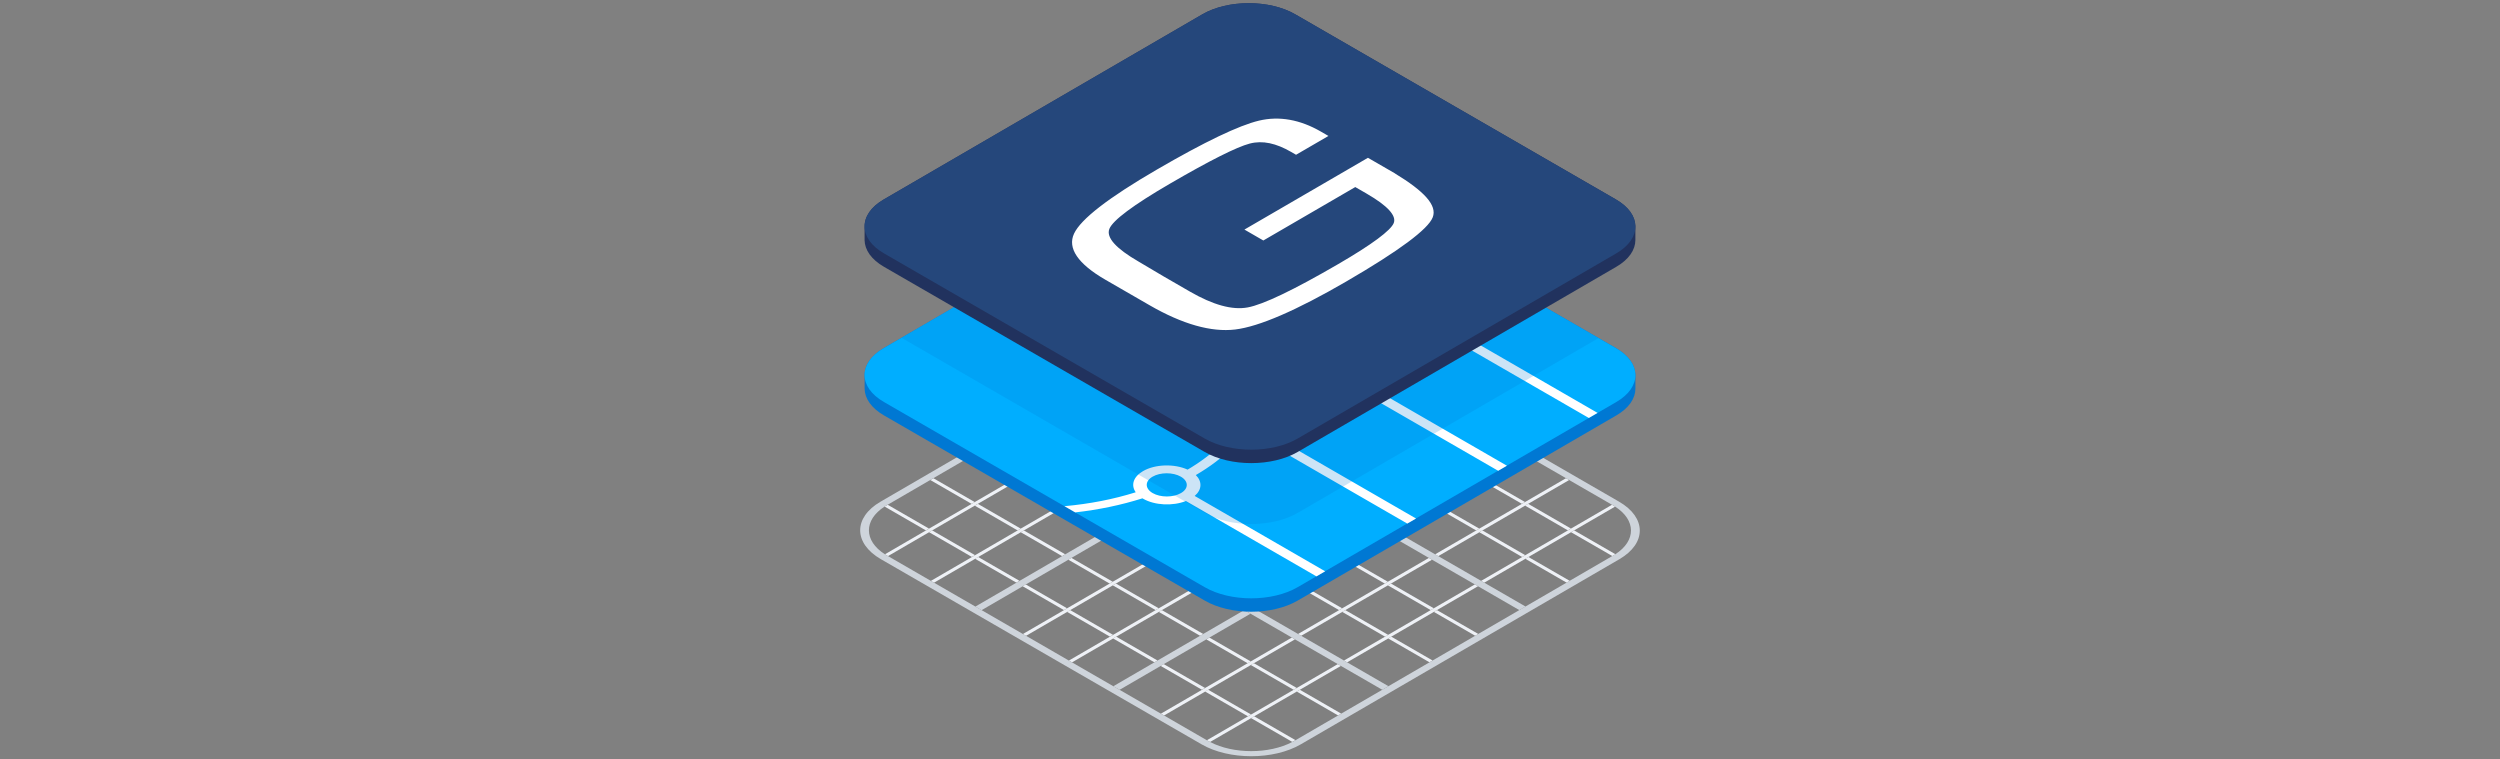 <?xml version="1.0" encoding="UTF-8"?>
<svg xmlns="http://www.w3.org/2000/svg" viewBox="0 0 744 226">
  <rect x="0" y="0" width="744" height="226" fill="#808080" stroke="none"/>
  <g isolation="isolate">
    <g id="Layer_1" data-name="Layer 1">
      <g>
        <g isolation="isolate">
          <path d="m290.08,149.42l-12.3-7.1-.92.54,12.3,7.1.92-.54m13.69,7.9l-12.76-7.37-.92.54,12.76,7.37.92-.54m13.23,7.64l-12.3-7.1-.92.54,12.3,7.1.92-.54m14.15,8.17l-12.3-7.1-.92.54,12.3,7.1.92-.54m13.69,7.9l-12.76-7.37-.92.54,12.76,7.37.92-.54m13.23,7.64l-12.3-7.1-.92.54,12.3,7.1.92-.54m14.15,8.17l-12.3-7.1-.92.54,12.3,7.1.92-.54m13.69,7.9l-12.76-7.37-.92.54,12.76,7.37.92-.54m13.22,7.63l-12.3-7.1-.92.54,12.3,7.1.92-.54" fill="#eef1f6"/>
          <path d="m276.48,157.32l-12.3-7.1-.27.15c-.22.13-.43.26-.64.39l12.28,7.09.92-.54m13.69,7.9l-12.76-7.37-.92.54,12.76,7.37.92-.54m13.23,7.64l-12.3-7.1-.92.54,12.3,7.1.92-.54m14.15,8.17l-12.3-7.1-.92.54,12.3,7.1.92-.54m13.69,7.9l-12.76-7.37-.92.54,12.76,7.37.92-.54m13.23,7.64l-12.3-7.1-.92.54,12.3,7.1.92-.54m14.15,8.17l-12.3-7.1-.92.54,12.3,7.1.92-.54m13.69,7.9l-12.76-7.37-.92.54,12.76,7.37.92-.54m13.22,7.63l-12.3-7.1-.92.54,12.28,7.09c.23-.12.45-.24.67-.37l.27-.15" fill="#eef1f6"/>
          <path d="m330.88,125.71l-12.3-7.1-.92.54,12.3,7.1.92-.54m13.69,7.9l-12.76-7.37-.92.54,12.76,7.37.92-.54m13.23,7.64l-12.3-7.1-.92.54,12.3,7.1.92-.54m14.15,8.17l-12.3-7.1-.92.54,12.3,7.1.92-.54m13.69,7.9l-12.76-7.37-.92.54,12.76,7.37.92-.54m13.23,7.64l-12.3-7.1-.92.54,12.3,7.1.92-.54m14.15,8.17l-12.3-7.1-.92.54,12.3,7.1.92-.54m13.69,7.9l-12.76-7.37-.92.54,12.76,7.37.92-.54m13.22,7.63l-12.3-7.1-.92.54,12.3,7.1.92-.54" fill="#eef1f6"/>
          <path d="m317.28,133.61l-12.3-7.1-.92.54,12.3,7.1.92-.54m13.69,7.9l-12.76-7.37-.92.54,12.76,7.37.92-.54m13.23,7.64l-12.3-7.1-.92.54,12.3,7.1.92-.54m14.15,8.17l-12.3-7.1-.92.54,12.3,7.1.92-.54m13.69,7.9l-12.76-7.37-.92.54,12.76,7.37.92-.54m13.23,7.64l-12.3-7.1-.92.54,12.3,7.1.92-.54m14.15,8.17l-12.3-7.1-.92.54,12.3,7.1.92-.54m13.69,7.9l-12.76-7.37-.92.54,12.76,7.37.92-.54m13.22,7.63l-12.3-7.1-.92.54,12.3,7.1.92-.54" fill="#eef1f6"/>
          <path d="m371.69,101.99l-12.28-7.09c-.23.12-.45.24-.67.37l-.27.15,12.3,7.1.92-.54m13.69,7.9l-12.76-7.37-.92.54,12.76,7.37.92-.54m13.23,7.64l-12.3-7.1-.92.54,12.3,7.1.92-.54m14.15,8.17l-12.3-7.1-.92.54,12.3,7.1.92-.54m13.69,7.9l-12.76-7.37-.92.54,12.76,7.37.92-.54m13.23,7.64l-12.3-7.1-.92.54,12.3,7.1.92-.54m14.15,8.17l-12.3-7.1-.92.54,12.3,7.1.92-.54m13.69,7.9l-12.76-7.37-.92.54,12.76,7.37.92-.54m13.21,7.63l-12.28-7.09-.92.54,12.3,7.1.27-.15c.22-.13.43-.26.64-.39" fill="#eef1f6"/>
          <path d="m358.09,109.9l-12.3-7.1-.92.54,12.3,7.1.92-.54m13.69,7.9l-12.76-7.37-.92.54,12.76,7.37.92-.54m13.23,7.64l-12.3-7.1-.92.54,12.3,7.1.92-.54m14.15,8.17l-12.3-7.1-.92.54,12.3,7.1.92-.54m13.69,7.9l-12.76-7.37-.92.54,12.76,7.37.92-.54m13.23,7.64l-12.3-7.1-.92.54,12.3,7.1.92-.54m14.15,8.17l-12.3-7.1-.92.54,12.3,7.1.92-.54m13.69,7.9l-12.76-7.37-.92.54,12.76,7.37.92-.54m13.22,7.63l-12.3-7.1-.92.54,12.3,7.1.92-.54" fill="#eef1f6"/>
          <path d="m316.92,150.76l-.93-.54-12.22,7.1-.92.54-12.68,7.37-.92.54-12.22,7.1.93.54,12.22-7.1.92-.54,12.68-7.37.92-.54,12.22-7.1m40.8-23.71l-.93-.54-12.22,7.1-.92.54-12.68,7.37-.92.54-12.22,7.1.93.54,12.22-7.1.92-.54,12.68-7.37.92-.54,12.22-7.1m40.8-23.71l-.93-.54-12.22,7.1-.92.54-12.68,7.37-.92.54-12.22,7.1.93.54,12.22-7.1.92-.54,12.68-7.37.92-.54,12.22-7.1" fill="#eef1f6"/>
          <path d="m303.23,142.85l-.93-.54-12.22,7.1-.92.54-12.68,7.37-.92.54-12.2,7.09c.21.13.42.26.64.39l.27.15,12.22-7.1.92-.54,12.68-7.37.92-.54,12.22-7.1m40.8-23.71l-.93-.54-12.22,7.1-.92.54-12.68,7.37-.92.54-12.22,7.1.93.54,12.22-7.1.92-.54,12.68-7.37.92-.54,12.22-7.1m40.8-23.71l-.27-.15c-.22-.13-.45-.25-.68-.37l-12.2,7.09-.92.54-12.68,7.37-.92.54-12.22,7.1.93.54,12.22-7.1.92-.54,12.68-7.37.92-.54,12.22-7.1" fill="#eef1f6"/>
          <path d="m357.99,174.47l-.93-.54-12.22,7.1-.92.54-12.68,7.37-.92.54-12.22,7.1.93.54,12.22-7.1.92-.54,12.68-7.37.92-.54,12.22-7.1m40.8-23.71l-.93-.54-12.22,7.1-.92.54-12.68,7.37-.92.54-12.22,7.1.93.54,12.22-7.1.92-.54,12.68-7.37.92-.54,12.22-7.1m40.8-23.71l-.93-.54-12.22,7.1-.92.54-12.68,7.37-.92.54-12.22,7.1.93.54,12.22-7.1.92-.54,12.68-7.37.92-.54,12.22-7.1" fill="#eef1f6"/>
          <path d="m344.3,166.57l-.93-.54-12.22,7.1-.92.54-12.68,7.37-.92.54-12.22,7.1.93.54,12.22-7.1.92-.54,12.68-7.37.92-.54,12.22-7.1m40.8-23.71l-.93-.54-12.22,7.1-.92.54-12.68,7.37-.92.54-12.22,7.1.93.54,12.22-7.1.92-.54,12.68-7.37.92-.54,12.22-7.1m40.8-23.71l-.93-.54-12.22,7.1-.92.54-12.68,7.37-.92.54-12.22,7.1.93.54,12.22-7.1.92-.54,12.68-7.37.92-.54,12.22-7.1" fill="#eef1f6"/>
          <path d="m399.06,198.18l-.93-.54-12.22,7.1-.92.54-12.68,7.37-.92.54-12.22,7.1.27.15c.22.13.45.25.68.37l12.2-7.09.92-.54,12.68-7.37.92-.54,12.22-7.1m40.8-23.71l-.93-.54-12.22,7.1-.92.54-12.68,7.37-.92.54-12.22,7.1.93.54,12.22-7.1.92-.54,12.68-7.37.92-.54,12.22-7.1m40.14-24.09l-.27-.15-12.22,7.1-.92.54-12.68,7.37-.92.54-12.22,7.1.93.54,12.22-7.1.92-.54,12.68-7.37.92-.54,12.2-7.09c-.21-.13-.42-.26-.64-.39" fill="#eef1f6"/>
          <path d="m385.37,190.28l-.93-.54-12.22,7.1-.92.54-12.68,7.37-.92.54-12.22,7.1.93.54,12.22-7.1.92-.54,12.68-7.37.92-.54,12.22-7.1m40.8-23.71l-.93-.54-12.22,7.1-.92.54-12.68,7.37-.92.54-12.22,7.1.93.54,12.22-7.1.92-.54,12.68-7.37.92-.54,12.22-7.1m40.8-23.71l-.93-.54-12.22,7.1-.92.54-12.68,7.37-.92.54-12.22,7.1.93.54,12.22-7.1.92-.54,12.68-7.37.92-.54,12.22-7.1" fill="#eef1f6"/>
          <path d="m372.14,182.64l-1.86-1.07-12.22,7.1-.92.54-12.68,7.37-.92.54-12.22,7.1,1.86,1.07,12.22-7.1.92-.54,12.68-7.37.92-.54,12.22-7.1m40.8-23.71l-1.86-1.07-12.22,7.1-.92.54-12.68,7.37-.92.54-12.22,7.1,1.86,1.07,12.22-7.1.92-.54,12.68-7.37.92-.54,12.22-7.1m40.8-23.71l-1.86-1.07-12.22,7.1-.92.54-12.68,7.37-.92.54-12.22,7.1,1.86,1.07,12.22-7.1.92-.54,12.68-7.37.92-.54,12.22-7.1" fill="#ced4db"/>
          <path d="m331.06,156.79l-12.3-7.1-.93-.54-12.76-7.37-.93-.54-12.3-7.1-1.84,1.07,12.3,7.1.93.54,12.76,7.37.93.54,12.3,7.1,1.84-1.07m82.14,47.42l-12.3-7.1-.93-.54-12.76-7.37-.93-.54-12.3-7.1-1.86-1.07-12.3-7.1-.93-.54-12.76-7.37-.93-.54-12.3-7.1-1.84,1.07,12.3,7.1.93.54,12.76,7.37.93.54,12.3,7.1,1.86,1.07,12.3,7.1.93.54,12.76,7.37.93.54,12.3,7.1,1.84-1.07" fill="#ced4db"/>
          <path d="m371.87,135.22l-1.86-1.07-12.22,7.1-.92.54-12.68,7.37-.92.54-12.22,7.1-1.84,1.07-12.22,7.1-.92.54-12.68,7.37-.92.54-12.22,7.1,1.86,1.07,12.22-7.1.92-.54,12.68-7.37.92-.54,12.22-7.1,1.84-1.07,12.22-7.1.92-.54,12.68-7.37.92-.54,12.22-7.1m40.8-23.71l-1.86-1.07-12.22,7.1-.92.54-12.68,7.37-.92.54-12.22,7.1,1.86,1.07,12.22-7.1.92-.54,12.68-7.37.92-.54,12.22-7.1" fill="#ced4db"/>
          <polyline points="454 180.5 441.7 173.4 440.78 172.86 428.01 165.49 427.08 164.96 414.79 157.86 412.93 156.79 400.63 149.69 399.7 149.15 386.94 141.78 386.01 141.25 373.72 134.15 371.86 133.07 359.56 125.97 358.64 125.44 345.87 118.07 344.95 117.53 332.65 110.43 330.8 111.51 343.1 118.61 344.03 119.14 356.79 126.51 357.72 127.05 370.02 134.15 371.87 135.22 384.17 142.32 385.1 142.85 397.86 150.22 398.79 150.76 411.09 157.86 412.94 158.93 425.24 166.03 426.17 166.57 438.93 173.93 439.86 174.47 452.15 181.57 454 180.5" fill="#ced4db"/>
          <path d="m479.73,150.22l.27.15c.22.13.44.26.64.39,6.29,4.01,6.32,10.17.08,14.18-.21.13-.42.26-.64.39l-.27.15-12.68,7.37-.92.54-12.22,7.1-1.84,1.07-12.22,7.1-.92.54-12.68,7.37-.92.54-12.22,7.1-1.84,1.07-12.22,7.1-.92.54-12.68,7.37-.27.15c-.22.13-.44.25-.67.37-6.91,3.63-17.53,3.63-24.48,0-.23-.12-.45-.24-.68-.37l-.27-.15-12.76-7.37-.93-.54-12.3-7.1-1.86-1.07-12.3-7.1-.93-.54-12.76-7.37-.93-.54-12.3-7.1-1.86-1.07-12.3-7.1-.93-.54-12.76-7.37-.27-.15c-.22-.13-.44-.26-.64-.39-6.29-4.02-6.32-10.17-.08-14.18.21-.13.42-.26.64-.39l.27-.15,12.68-7.37.92-.54,12.22-7.1,1.84-1.07,12.22-7.1.92-.54,12.68-7.37.92-.54,12.22-7.1,1.84-1.07,12.22-7.1.92-.54,12.68-7.37.27-.15c.22-.13.44-.25.67-.37,6.91-3.63,17.53-3.63,24.48,0,.23.12.46.24.68.37l.27.15,12.76,7.37.93.54,12.3,7.1,1.86,1.07,12.3,7.1.93.54,12.76,7.37.93.54,12.3,7.1,1.86,1.07,12.3,7.1.93.54,12.76,7.37m2.11-.92l-95.44-55.1c-8.17-4.72-21.42-4.72-29.53,0l-94.82,55.1c-8.12,4.72-8.07,12.39.1,17.11l95.44,55.1c8.17,4.72,21.42,4.72,29.53,0l94.82-55.1c8.12-4.72,8.07-12.39-.1-17.11" fill="#ced4db"/>
        </g>
        <g>
          <path d="m486.69,111.42c-.1-2.83-2.02-5.65-5.76-7.82l-95.44-55.1c-7.67-4.43-20.06-4.43-27.68,0l-94.82,55.1c-3.88,2.26-5.76,5.22-5.67,8.18h-.01v3.94h0c.06,2.87,1.98,5.72,5.77,7.91l95.44,55.1c7.67,4.43,20.06,4.43,27.68,0l94.82-55.1c3.79-2.2,5.68-5.09,5.68-7.97h0v-4.24h-.01Z" fill="#0078d3"/>
          <path d="m480.92,103.61l-95.44-55.1c-7.67-4.43-20.06-4.43-27.68,0l-94.82,55.1c-7.62,4.43-7.58,11.61.09,16.03l95.44,55.1c7.67,4.43,20.06,4.43,27.68,0l94.82-55.1c7.62-4.43,7.58-11.61-.09-16.03Z" fill="#00aeff"/>
          <path d="m393.68,86.77c.41-.25.82-.5,1.24-.75,3.45,1.57,8.27,1.64,11.85.23l66.07,38.14,2.6-1.51-66.07-38.14c1.9-1.62,2.24-3.68.99-5.45,6.59-2.07,13.77-3.48,21.27-4.15l-3.2-1.85c-7.06.79-13.82,2.21-20.07,4.2-.07-.04-.13-.08-.2-.13-3.92-2.26-10.27-2.26-14.17,0-3.28,1.91-3.78,4.83-1.5,7.05-.5.29-1,.59-1.49.9-4.2,2.6-7.73,5.48-10.56,8.56-3.28-.45-6.87.06-9.41,1.54-3.89,2.26-3.87,5.94.05,8.21.8.46,1.7.82,2.65,1.1-.93,2.66-1.41,5.4-1.39,8.17.01,2.57-.42,5.11-1.27,7.59-2.85-.15-5.79.41-7.96,1.67-3.89,2.26-3.87,5.94.05,8.21.44.25.9.47,1.39.67-2.66,2.87-5.96,5.55-9.88,7.98-.41.25-.82.5-1.24.75-3.94-1.8-9.67-1.65-13.28.45-2.92,1.7-3.64,4.19-2.16,6.29-6.57,2.07-13.73,3.47-21.21,4.14l3.2,1.85c7.04-.79,13.78-2.21,20.02-4.19.06.04.13.08.19.12,3.47,2,8.85,2.23,12.74.68l38.84,22.43,2.6-1.51-38.84-22.43c2.18-1.85,2.3-4.29.34-6.21.5-.3,1-.6,1.5-.9,4.2-2.6,7.73-5.49,10.57-8.57,2.7.37,5.61.08,7.97-.86l42.9,24.77,2.6-1.51-42.9-24.77c2.66-2.26,2.25-5.37-1.22-7.38-.79-.46-1.68-.82-2.63-1.09.93-2.67,1.4-5.4,1.39-8.17-.01-2.58.42-5.12,1.27-7.6,2.27.11,4.58-.22,6.53-.99l62.01,35.8,2.6-1.51-62.01-35.8c2.66-2.26,2.25-5.37-1.22-7.38-.43-.25-.89-.47-1.37-.66,2.66-2.87,5.96-5.55,9.88-7.98Zm3.18-7.75c2.32-1.35,6.1-1.35,8.43,0,2.33,1.35,2.34,3.54.03,4.88-2.32,1.35-6.1,1.35-8.43,0-2.33-1.35-2.34-3.54-.03-4.88Zm-45.4,67.72c-2.32,1.35-6.1,1.35-8.43,0-2.33-1.35-2.34-3.54-.03-4.88,2.32-1.35,6.1-1.35,8.43,0,2.33,1.35,2.35,3.54.03,4.88Zm22.97-18.05c-2.32,1.35-6.1,1.35-8.43,0-2.33-1.35-2.34-3.54-.03-4.88,2.32-1.35,6.1-1.35,8.43,0,2.33,1.35,2.34,3.54.03,4.88Zm7.92-26.74c-2.32,1.35-6.1,1.35-8.43,0-2.33-1.35-2.34-3.54-.03-4.88,2.32-1.35,6.1-1.35,8.43,0,2.33,1.35,2.35,3.54.03,4.88Z" fill="#fff"/>
        </g>
        <path d="m386.2,152.63l89.52-52.02-90.23-52.1c-7.67-4.43-20.06-4.43-27.68,0l-89.52,52.02,90.23,52.1c7.67,4.43,20.06,4.43,27.68,0Z" fill="#0078d3" mix-blend-mode="multiply" opacity=".2"/>
        <g>
          <path d="m486.69,67.19c-.1-2.83-2.02-5.65-5.76-7.82L385.48,4.27c-7.67-4.43-20.06-4.43-27.68,0l-94.82,55.1c-3.88,2.26-5.76,5.22-5.67,8.18h-.01v3.94h0c.06,2.87,1.98,5.72,5.77,7.91l95.44,55.1c7.67,4.43,20.06,4.43,27.68,0l94.82-55.1c3.79-2.2,5.68-5.09,5.68-7.97h0v-4.24h-.01Z" fill="#21325e"/>
          <path d="m480.92,59.37L385.48,4.27c-7.67-4.43-20.06-4.43-27.68,0l-94.82,55.1c-7.62,4.43-7.58,11.61.09,16.03l95.44,55.1c7.67,4.43,20.06,4.43,27.68,0l94.82-55.1c7.62-4.43,7.58-11.61-.09-16.03Z" fill="#25477b"/>
          <path d="m415.17,51.62l-8.07-4.66-36.76,21.36,5.63,3.25,27.36-15.9,3.23,1.86.2.12c6.21,3.59,8.88,6.55,8.02,8.73-.86,2.18-6.45,6.36-16.57,12.24-13.26,7.7-22.28,12.02-26.9,12.87-4.62.85-10.32-.75-17.2-4.72l-7.93-4.58-7.31-4.33c-6.79-3.92-9.72-7.2-8.72-9.74,1-2.54,7.08-7.09,18.07-13.48,11.78-6.85,19.81-10.89,23.69-11.91,3.88-1.02,7.89-.08,12.33,2.48l1.47.85,9.64-5.6-2.25-1.3c-6.2-3.58-12.41-4.69-18.41-3.26-6,1.43-16.18,6.3-30.49,14.62-14.31,8.32-22.55,14.69-24.56,19.01-2.01,4.31,1.11,8.97,9.35,13.73l13.1,7.56c9.81,5.67,18.4,8.09,25.49,7.24,7.09-.85,18.2-5.65,33.06-14.28,15.73-9.14,24.39-15.57,25.75-19.12,1.36-3.55-2.52-7.73-11.23-13.03" fill="#fff"/>
        </g>
      </g>
    </g>
  </g>
</svg>